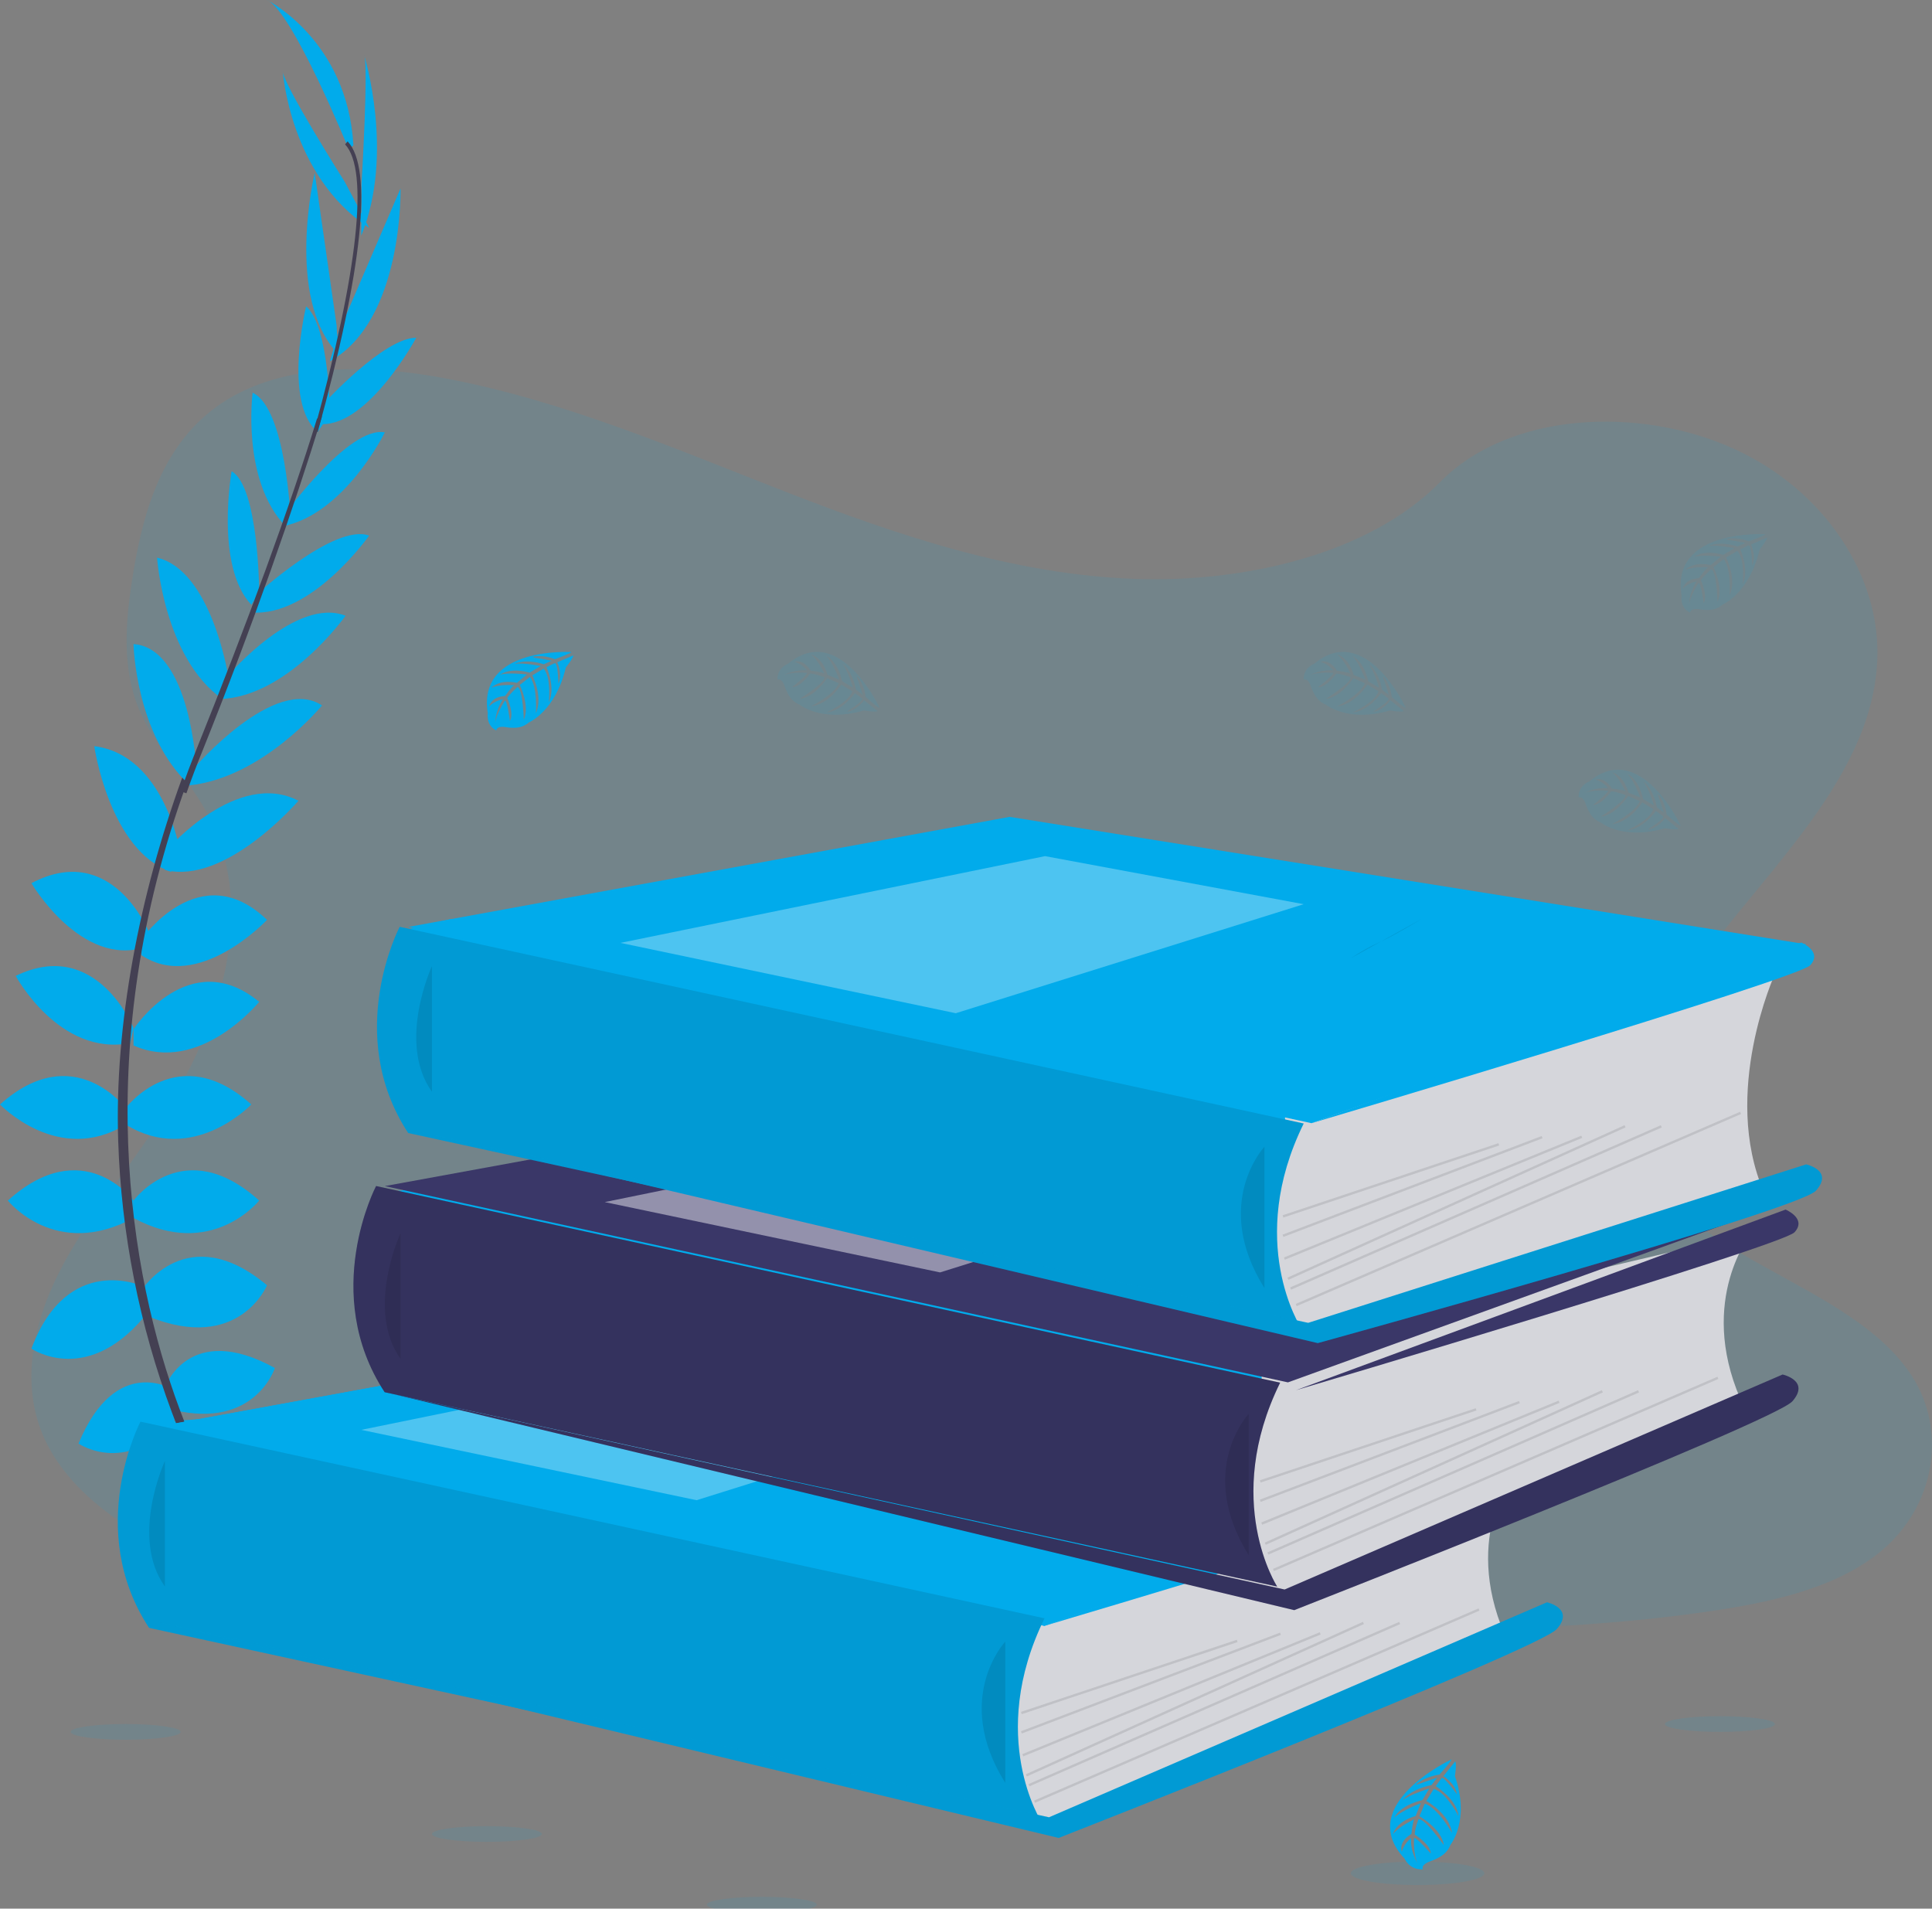 <?xml version="1.0" encoding="UTF-8"?>
<svg width="246px" height="243px" viewBox="0 0 246 243" version="1.1" xmlns="http://www.w3.org/2000/svg" xmlns:xlink="http://www.w3.org/1999/xlink">
    <rect x="0" y="0" width="246" height="243" fill="#808080" stroke="none"/>
    <title>Group 18</title>
    <g id="RWD-Design-v2" stroke="none" stroke-width="1" fill="none" fill-rule="evenodd">
        <g id="D_001-Home-Copy" transform="translate(-466, -729)" fill-rule="nonzero">
            <g id="Group-18" transform="translate(466, 729)">
                <path d="M144.605,73.708 C129.091,73.169 114.313,68.16 100.203,62.68 C86.093,57.199 72.118,51.126 56.975,48.223 C47.236,46.356 36.096,46.092 28.25,51.313 C20.697,56.348 18.257,65.015 16.946,73.065 C15.958,79.121 15.378,85.494 18.084,91.164 C19.961,95.1 23.296,98.409 25.599,102.192 C33.622,115.311 27.953,131.489 19.259,144.298 C15.184,150.309 10.449,156.046 7.304,162.437 C4.159,168.829 2.702,176.163 5.454,182.689 C8.184,189.162 14.687,194.014 21.73,197.43 C36.039,204.371 52.893,206.356 69.34,207.481 C105.736,209.972 142.323,208.893 178.815,207.814 C192.32,207.413 205.883,207.008 219.168,204.92 C226.547,203.76 234.162,201.921 239.52,197.476 C246.318,191.835 248.004,182.281 243.449,175.209 C235.804,163.344 214.683,160.397 209.333,147.662 C206.394,140.654 209.414,132.848 213.686,126.346 C222.853,112.403 238.216,100.169 239.026,84.23 C239.582,73.281 232.194,62.32 220.774,57.139 C208.805,51.69 192.203,52.38 183.377,61.368 C174.282,70.63 158.303,74.183 144.605,73.708 Z" id="Path" fill="#01ABEB" opacity="0.1"></path>
                <polygon id="Path" fill="#01ABEB" points="132.611 206 28.359 205.492 18 181.213 54.629 178.556 48.245 151.937 120.693 142.554 51.318 118.455 57.447 117 169 135.185 162.857 176.727 154.075 199.557"></polygon>
                <path d="M30,196.091 C30,196.091 36.875,195.154 41,199.291 C41,199.291 37.975,201.321 31.467,198.511 L30,196.091 Z" id="Path" fill="#01ABEB"></path>
                <path d="M29.476,196 C29.476,196 25.63,201.205 27.524,207 C27.524,207 30.658,205.621 31,198.595 L29.476,196 Z" id="Path" fill="#01ABEB"></path>
                <path d="M26,186.519 C26,186.519 28.6,182.129 39,188.274 C39,188.274 37.613,191.225 33.02,190.986 C28.427,190.747 27.213,188.832 26,186.519 Z" id="Path" fill="#01ABEB"></path>
                <path d="M25.461,187.005 C25.461,187.005 19.571,186.375 19,198.949 C19,198.949 22.734,199.67 25.387,195.693 C28.039,191.716 26.951,189.485 25.461,187.005 Z" id="Path" fill="#01ABEB"></path>
                <path d="M21,176.628 C21,176.628 24.025,168.122 35,174.173 C35,174.173 32.494,181.977 22.123,179.522 L21,176.628 Z" id="Path" fill="#01ABEB"></path>
                <path d="M18,164.312 C18,164.312 23.77,155.076 34,163.639 C34,163.639 30.415,172.31 18.874,167.597 L18,164.312 Z" id="Path" fill="#01ABEB"></path>
                <path d="M17,152.853 C17,152.853 23.388,144.183 33,152.853 C33,152.853 26.944,160.46 17,155.068 L17,152.853 Z" id="Path" fill="#01ABEB"></path>
                <path d="M16,141.089 C16,141.089 22.603,132.212 32,140.617 C32,140.617 24.55,148.456 16,143.167 L16,141.089 Z" id="Path" fill="#01ABEB"></path>
                <path d="M17,131.045 C17,131.045 24.066,120.209 33,127.553 C33,127.553 25.43,136.867 17,133.105 L17,131.045 Z" id="Path" fill="#01ABEB"></path>
                <path d="M18,119.629 C18,119.629 25.404,108.857 34,117.116 C34,117.116 25.234,126.452 18,121.604 L18,119.629 Z" id="Path" fill="#01ABEB"></path>
                <path d="M21.388,108.062 C21.388,108.062 30.26,97.907 38,101.952 C38,101.952 28.756,112.738 21,110.757 L21.388,108.062 Z" id="Path" fill="#01ABEB"></path>
                <path d="M24.729,97.766 C24.729,97.766 35.016,85.828 41,89.815 C41,89.815 33.421,99.074 24,100 L24.729,97.766 Z" id="Path" fill="#01ABEB"></path>
                <path d="M29.152,85.888 C29.152,85.888 37.732,75.92 44,78.395 C44,78.395 36.66,88.735 28,89 L29.152,85.888 Z" id="Path" fill="#01ABEB"></path>
                <path d="M32.441,75.897 C32.441,75.897 42.588,66.55 47,68.194 C47,68.194 39.676,78.58 32,77.974 L32.441,75.897 Z" id="Path" fill="#01ABEB"></path>
                <path d="M36,65.815 C36,65.815 44.41,54.146 49,55.05 C49,55.05 43.9,65.453 36,67 L36,65.815 Z" id="Path" fill="#01ABEB"></path>
                <path d="M41.313,51.29 C41.313,51.29 48.9,42.982 53,43 C53,43 47.011,54.101 41,53.999 L41.313,51.29 Z" id="Path" fill="#01ABEB"></path>
                <path d="M43.015,42.557 L50.998,24 C50.998,24 51.396,40.775 42,46 L43.015,42.557 Z" id="Path" fill="#01ABEB"></path>
                <path d="M46.037,23.329 C46.037,23.329 46.945,8.229 46.361,7 C46.361,7 50.279,19.555 46,30 L46.037,23.329 Z" id="Path" fill="#01ABEB"></path>
                <path d="M22.133,176.956 C22.133,176.956 14.768,172.23 10,183.792 C10,183.792 16.554,188.298 23,179.905 L22.133,176.956 Z" id="Path" fill="#01ABEB"></path>
                <path d="M18.134,163.746 C18.134,163.746 8.616,159.396 4,171.705 C4,171.705 11.351,176.774 19,166.857 L18.134,163.746 Z" id="Path" fill="#01ABEB"></path>
                <path d="M17,152.853 C17,152.853 10.612,144.183 1,152.853 C1,152.853 7.056,160.46 17,155.068 L17,152.853 Z" id="Path" fill="#01ABEB"></path>
                <path d="M16,141.089 C16,141.089 9.397,132.212 0,140.617 C0,140.617 7.45,148.456 16,143.167 L16,141.089 Z" id="Path" fill="#01ABEB"></path>
                <path d="M17,130.871 C17,130.871 12.274,119.251 2,124.248 C2,124.248 7.553,134.551 16.58,132.8 L17,130.871 Z" id="Path" fill="#01ABEB"></path>
                <path d="M19,118.761 C19,118.761 14.338,106.985 4,112.444 C4,112.444 10.331,123.238 18.541,120.578 L19,118.761 Z" id="Path" fill="#01ABEB"></path>
                <path d="M23,108.729 C23,108.729 21.059,96.128 12,95 C12,95 13.922,108.288 21.78,111 L23,108.729 Z" id="Path" fill="#01ABEB"></path>
                <path d="M25,97.834 C25,97.834 24.266,82.534 17,82 C17,82 17.245,93.613 24.181,100 L25,97.834 Z" id="Path" fill="#01ABEB"></path>
                <path d="M29,85.769 C29,85.769 26.859,72.608 20,71 C20,71 20.85,83.746 28.32,89 L29,85.769 Z" id="Path" fill="#01ABEB"></path>
                <path d="M33,75.297 C33,75.297 32.941,61.959 29.491,60 C29.491,60 27.352,72.076 32.001,77 L33,75.297 Z" id="Path" fill="#01ABEB"></path>
                <path d="M37,66.077 C37,66.077 36.425,51.986 32.168,50 C32.168,50 30.713,61.152 36.364,67 L37,66.077 Z" id="Path" fill="#01ABEB"></path>
                <path d="M42,52.759 C42,52.759 41.976,41.614 38.979,39 C38.979,39 36,51.208 40.435,55 L42,52.759 Z" id="Path" fill="#01ABEB"></path>
                <path d="M42.867,41.482 L40.069,22 C40.069,22 36.268,37.964 43,45 L42.867,41.482 Z" id="Path" fill="#01ABEB"></path>
                <path d="M43.898,23.154 C43.898,23.154 35.838,10.415 36.002,9 C36.002,9 36.86,22.351 47,29 L43.898,23.154 Z" id="Path" fill="#01ABEB"></path>
                <path d="M44.403,19 C44.403,19 37.24,1.423 34,0 C34,0 44.233,5.106 45,18.498 L44.403,19 Z" id="Path" fill="#01ABEB"></path>
                <path d="M40.454,55 L40,54.846 C45.601,34.56 46.998,21.626 43.936,18.382 L44.261,18 C47.508,21.422 46.191,34.215 40.454,55 Z" id="Path" fill="#444053"></path>
                <path d="M23.732,101 L23,100.739 C23.649,98.918 24.348,97.069 25.08,95.248 C31.455,79.388 36.883,64.634 40.363,53.307 L41,53 C37.514,64.348 32.182,79.667 25.8,95.549 C25.071,97.336 24.375,99.176 23.732,101 Z" id="Path" fill="#444053"></path>
                <path d="M39.205,210 C39.104,209.893 28.958,198.78 21.883,179.81 C17.738,168.704 15.431,157.028 15.049,145.219 C14.563,130.457 17.748,113.974 23.205,99 L23.798,99.675 C11.548,133.281 16.414,162.079 22.871,179.421 C29.869,198.219 39.902,209.209 40,209.319 L39.205,210 Z" id="Path" fill="#444053"></path>
                <path d="M193,187 C193,187 186.125,195.394 191.584,208.083 L136.694,231.896 L131.426,233 L129,222.383 L130.622,208.984 L130.622,201.661 L193,187 Z" id="Path" fill="#D5D6DB"></path>
                <polygon id="Path" fill="#01ABEB" points="18 182.013 94.558 168 196 184.225 132.992 207"></polygon>
                <polygon id="Path" fill="#01ABEB" points="18 182.013 94.558 168 196 184.225 132.992 207"></polygon>
                <path d="M17.885,181 C17.885,181 10.717,194.647 18.978,207.252 L132.636,232 C132.636,232 125.581,221.129 133,206.04 L17.885,181 Z" id="Path" fill="#01ABEB"></path>
                <path d="M17.885,181 C17.885,181 10.717,194.647 18.978,207.252 L132.636,232 C132.636,232 125.581,221.129 133,206.04 L17.885,181 Z" id="Path" fill="#000000" opacity="0.1"></path>
                <path d="M21,186 C21,186 16.5,195.714 21,202" id="Path" fill="#000000" opacity="0.1"></path>
                <path d="M133.571,231.371 L196.975,204 C196.975,204 200.521,204.773 198.228,207.402 C195.935,210.031 134.794,234 134.794,234 L20,206.474 L133.571,231.371 Z" id="Path" fill="#01ABEB"></path>
                <path d="M133.571,231.371 L196.975,204 C196.975,204 200.521,204.773 198.228,207.402 C195.935,210.031 134.794,234 134.794,234 L20,206.474 L133.571,231.371 Z" id="Path" fill="#000000" opacity="0.1"></path>
                <path d="M128,209 C128,209 121.25,216.2 128,227" id="Path" fill="#000000" opacity="0.1"></path>
                <polygon id="Rectangle" fill="#000000" opacity="0.1" transform="translate(143.789, 213.509) rotate(-18.45) translate(-143.789, -213.509) " points="129.302 213.359 158.276 213.351 158.276 213.658 129.302 213.666"></polygon>
                <polygon id="Rectangle" fill="#000000" opacity="0.1" transform="translate(146.543, 214.284) rotate(-20.82) translate(-146.543, -214.284) " points="128.891 214.136 164.196 214.125 164.196 214.432 128.891 214.442"></polygon>
                <polygon id="Rectangle" fill="#000000" opacity="0.1" transform="translate(149.167, 215.716) rotate(-22.26) translate(-149.167, -215.716) " points="128.706 215.569 169.627 215.556 169.627 215.863 128.706 215.876"></polygon>
                <polygon id="Rectangle" fill="#000000" opacity="0.1" transform="translate(152.141, 216.332) rotate(-24.31) translate(-152.141, -216.332) " points="128.588 216.187 175.694 216.171 175.694 216.477 128.588 216.493"></polygon>
                <polygon id="Rectangle" fill="#000000" opacity="0.1" transform="translate(154.619, 216.961) rotate(-23.61) translate(-154.619, -216.961) " points="128.858 216.816 180.379 216.799 180.379 217.105 128.858 217.122"></polygon>
                <polygon id="Rectangle" fill="#000000" opacity="0.1" transform="translate(160.025, 217.151) rotate(-23.36) translate(-160.025, -217.151) " points="129.199 217.008 190.851 216.988 190.851 217.294 129.198 217.314"></polygon>
                <polygon id="Path" fill="#FFFFFF" opacity="0.3" points="46 182.045 100.064 171 133 177.119 88.698 191"></polygon>
                <path d="M195.355,184 C195.355,184 198.107,185.137 196.492,186.894 C194.877,188.651 133,207 133,207 L195.355,184 Z" id="Path" fill="#01ABEB"></path>
                <path d="M223,157 C223,157 216.128,165.39 221.587,178.08 L166.694,201.89 L161.426,203 L159,192.384 L160.647,178.99 L160.647,171.659 L223,157 Z" id="Path" fill="#D5D6DB"></path>
                <polygon id="Path" fill="#3A3768" points="49 151.009 125.555 137 227 153.225 163.992 176"></polygon>
                <path d="M47.887,151 C47.887,151 40.717,164.647 48.976,177.252 L162.624,202 C162.624,202 155.572,191.12 163,176.037 L47.887,151 Z" id="Path" fill="#3A3768"></path>
                <path d="M47.887,151 C47.887,151 40.717,164.647 48.976,177.252 L162.624,202 C162.624,202 155.572,191.12 163,176.037 L127.061,168.219 L47.887,151 Z" id="Path" fill="#000000" opacity="0.1"></path>
                <path d="M51,157 C51,157 46.5,166.711 51,173" id="Path" fill="#000000" opacity="0.1"></path>
                <path d="M163.571,202.371 L226.977,175 C226.977,175 230.521,175.773 228.228,178.402 C225.935,181.031 164.793,205 164.793,205 L50,177.474 L163.571,202.371 Z" id="Path" fill="#3A3768"></path>
                <path d="M163.571,202.371 L226.977,175 C226.977,175 230.521,175.773 228.228,178.402 C225.935,181.031 164.793,205 164.793,205 L50,177.474 L163.571,202.371 Z" id="Path" fill="#000000" opacity="0.1"></path>
                <path d="M159,180 C159,180 152.25,187.2 159,198" id="Path" fill="#000000" opacity="0.1"></path>
                <polygon id="Rectangle" fill="#000000" opacity="0.1" transform="translate(174.209, 184.02) rotate(-18.45) translate(-174.209, -184.02) " points="159.722 183.871 188.696 183.863 188.696 184.17 159.722 184.178"></polygon>
                <polygon id="Rectangle" fill="#000000" opacity="0.1" transform="translate(176.967, 184.794) rotate(-20.82) translate(-176.967, -184.794) " points="159.315 184.646 194.62 184.636 194.619 184.942 159.315 184.953"></polygon>
                <polygon id="Rectangle" fill="#000000" opacity="0.1" transform="translate(179.586, 186.222) rotate(-22.26) translate(-179.586, -186.222) " points="159.125 186.075 200.047 186.062 200.047 186.369 159.125 186.382"></polygon>
                <polygon id="Rectangle" fill="#000000" opacity="0.1" transform="translate(182.564, 186.839) rotate(-24.31) translate(-182.564, -186.839) " points="159.011 186.693 206.117 186.677 206.117 186.984 159.011 187"></polygon>
                <polygon id="Rectangle" fill="#000000" opacity="0.1" transform="translate(185.037, 187.463) rotate(-23.61) translate(-185.037, -187.463) " points="159.277 187.319 210.797 187.302 210.797 187.608 159.277 187.625"></polygon>
                <polygon id="Rectangle" fill="#000000" opacity="0.1" transform="translate(190.446, 187.654) rotate(-23.36) translate(-190.446, -187.654) " points="159.619 187.511 221.272 187.49 221.272 187.797 159.619 187.817"></polygon>
                <polygon id="Path" fill="#FFFFFF" opacity="0.45" points="77 153.045 131.064 142 164 148.119 119.698 162"></polygon>
                <path d="M227.356,154 C227.356,154 230.105,155.137 228.493,156.891 C226.881,158.645 165,177 165,177 L227.356,154 Z" id="Path" fill="#3A3768"></path>
                <path d="M226,124 C226,124 219.124,139.064 224.584,151.751 L169.683,168.887 L164.427,170 L162,159.385 L163.623,145.989 L163.623,138.658 L226,124 Z" id="Path" fill="#D5D6DB"></path>
                <polygon id="Path" fill="#01ABEB" points="52 118.013 128.556 104 230 120.225 166.99 143"></polygon>
                <path d="M50.894,118 C50.894,118 43.714,131.647 51.974,144.252 L165.627,169 C165.627,169 158.572,158.12 166,143.04 L50.894,118 Z" id="Path" fill="#01ABEB"></path>
                <path d="M50.894,118 C50.894,118 43.714,131.647 51.974,144.252 L165.627,169 C165.627,169 158.572,158.12 166,143.04 L50.894,118 Z" id="Path" fill="#000000" opacity="0.1"></path>
                <path d="M55,123 C55,123 50.5,132.714 55,139" id="Path" fill="#000000" opacity="0.1"></path>
                <path d="M166.571,168.421 L229.975,148.247 C229.975,148.247 233.521,149.006 231.228,151.584 C228.935,154.163 167.794,171 167.794,171 L53,144 L166.571,168.421 Z" id="Path" fill="#01ABEB"></path>
                <path d="M166.571,168.421 L229.975,148.247 C229.975,148.247 233.521,149.006 231.228,151.584 C228.935,154.163 167.794,171 167.794,171 L53,144 L166.571,168.421 Z" id="Path" fill="#000000" opacity="0.1"></path>
                <path d="M161,146 C161,146 154.25,153.2 161,164" id="Path" fill="#000000" opacity="0.1"></path>
                <polygon id="Rectangle" fill="#000000" opacity="0.1" transform="translate(177.102, 150.282) rotate(-18.45) translate(-177.102, -150.282) " points="162.615 150.132 191.589 150.124 191.589 150.431 162.615 150.439"></polygon>
                <polygon id="Rectangle" fill="#000000" opacity="0.1" transform="translate(179.858, 151.057) rotate(-20.82) translate(-179.858, -151.057) " points="162.205 150.909 197.51 150.898 197.51 151.205 162.205 151.216"></polygon>
                <polygon id="Rectangle" fill="#000000" opacity="0.1" transform="translate(182.474, 152.486) rotate(-22.26) translate(-182.474, -152.486) " points="162.013 152.339 202.935 152.327 202.934 152.633 162.013 152.646"></polygon>
                <polygon id="Rectangle" fill="#000000" opacity="0.1" transform="translate(185.456, 153.1) rotate(-24.31) translate(-185.456, -153.1) " points="161.903 152.955 209.009 152.939 209.009 153.245 161.903 153.261"></polygon>
                <polygon id="Rectangle" fill="#000000" opacity="0.1" transform="translate(187.931, 153.728) rotate(-23.61) translate(-187.931, -153.728) " points="162.171 153.583 213.691 153.566 213.691 153.873 162.171 153.89"></polygon>
                <polygon id="Rectangle" fill="#000000" opacity="0.1" transform="translate(193.338, 153.92) rotate(-23.36) translate(-193.338, -153.92) " points="162.512 153.777 224.165 153.757 224.165 154.063 162.512 154.084"></polygon>
                <polygon id="Path" fill="#FFFFFF" opacity="0.3" points="79 120.045 133.064 109 166 115.119 121.698 129"></polygon>
                <path d="M229.355,120 C229.355,120 232.107,121.137 230.492,122.894 C228.877,124.651 167,143 167,143 L229.355,120 Z" id="Path" fill="#01ABEB"></path>
                <path d="M72.758,83.016 C72.758,83.016 60.706,82.283 62.114,90.809 C62.114,90.809 61.832,92.316 63.186,93 C63.186,93 63.209,92.36 64.423,92.581 C64.857,92.656 65.298,92.678 65.736,92.645 C66.328,92.604 66.89,92.371 67.338,91.98 L67.338,91.98 C67.338,91.98 70.729,90.566 72.048,84.976 C72.048,84.976 73.025,83.758 73,83.444 L70.957,84.321 C70.957,84.321 71.652,85.801 71.106,87.032 C71.106,87.032 71.039,84.375 70.646,84.436 C70.567,84.436 69.59,84.951 69.59,84.951 C69.59,84.951 70.786,87.531 69.882,89.405 C69.882,89.405 70.224,86.227 69.216,85.136 L67.782,85.98 C67.782,85.98 69.181,88.644 68.233,90.819 C68.233,90.819 68.477,87.483 67.481,86.185 L66.18,87.208 C66.18,87.208 67.497,89.834 66.694,91.638 C66.694,91.638 66.59,87.755 65.901,87.461 C65.901,87.461 64.763,88.472 64.591,88.887 C64.591,88.887 65.492,90.806 64.931,91.801 C64.931,91.801 64.591,89.214 64.297,89.201 C64.297,89.201 63.164,90.915 63.047,92.079 C63.102,90.994 63.437,89.942 64.021,89.028 C63.368,89.153 62.766,89.467 62.289,89.933 C62.289,89.933 62.463,88.721 64.303,88.615 C64.303,88.615 65.239,87.314 65.489,87.237 C65.489,87.237 63.659,87.08 62.552,87.576 C62.552,87.576 63.529,86.434 65.822,86.937 L67.091,85.881 C67.091,85.881 64.687,85.561 63.665,85.916 C63.665,85.916 64.842,84.906 67.436,85.641 L68.835,84.8 C68.835,84.8 66.783,84.356 65.562,84.516 C65.562,84.516 66.85,83.815 69.244,84.573 L70.24,84.122 C70.24,84.122 68.74,83.825 68.299,83.777 C67.858,83.729 67.836,83.607 67.836,83.607 C68.788,83.45 69.765,83.56 70.659,83.927 C70.659,83.927 72.8,83.15 72.758,83.016 Z" id="Path" fill="#01ABEB"></path>
                <path d="M224.774,68.016 C224.774,68.016 212.704,67.283 214.115,75.809 C214.115,75.809 213.832,77.316 215.188,78 C215.188,78 215.21,77.36 216.427,77.581 C216.861,77.654 217.303,77.676 217.742,77.645 C218.329,77.601 218.886,77.368 219.33,76.98 L219.33,76.98 C219.33,76.98 222.729,75.566 224.047,69.976 C224.047,69.976 225.025,68.758 225,68.444 L222.96,69.321 C222.96,69.321 223.656,70.801 223.11,72.032 C223.11,72.032 223.043,69.375 222.652,69.436 C222.573,69.436 221.591,69.951 221.591,69.951 C221.591,69.951 222.789,72.531 221.887,74.405 C221.887,74.405 222.23,71.227 221.217,70.136 L219.781,70.98 C219.781,70.98 221.182,73.644 220.232,75.819 C220.232,75.819 220.477,72.483 219.479,71.185 L218.18,72.208 C218.18,72.208 219.495,74.834 218.692,76.638 C218.692,76.638 218.587,72.755 217.897,72.461 C217.897,72.461 216.76,73.472 216.586,73.887 C216.586,73.887 217.488,75.806 216.929,76.801 C216.929,76.801 216.586,74.214 216.293,74.201 C216.293,74.201 215.16,75.915 215.042,77.079 C215.097,75.993 215.434,74.941 216.02,74.028 C215.366,74.153 214.762,74.467 214.283,74.933 C214.283,74.933 214.461,73.721 216.3,73.615 C216.3,73.615 217.237,72.314 217.488,72.234 C217.488,72.234 215.658,72.08 214.547,72.576 C214.547,72.576 215.525,71.434 217.821,71.937 L219.092,70.881 C219.092,70.881 216.681,70.561 215.661,70.916 C215.661,70.916 216.837,69.906 219.438,70.641 L220.835,69.8 C220.835,69.8 218.78,69.356 217.558,69.516 C217.558,69.516 218.847,68.815 221.245,69.573 L222.246,69.122 C222.246,69.122 220.74,68.825 220.299,68.777 C219.857,68.729 219.835,68.607 219.835,68.607 C220.788,68.448 221.767,68.558 222.662,68.927 C222.662,68.927 224.812,68.15 224.774,68.016 Z" id="Path" fill="#01ABEB" opacity="0.1"></path>
                <path d="M112,90.117 C112,90.117 106.872,79.06 100.343,84.51 C100.343,84.51 98.934,84.999 99.002,86.536 C99.002,86.536 99.544,86.242 99.931,87.428 C100.076,87.847 100.267,88.247 100.501,88.619 C100.818,89.125 101.284,89.509 101.83,89.714 L101.83,89.714 C101.83,89.714 104.639,92.027 109.993,90.449 C109.993,90.449 111.489,90.716 111.734,90.529 L110.024,89.154 C110.024,89.154 109.095,90.497 107.801,90.616 C107.801,90.616 110.018,89.254 109.78,88.938 C109.73,88.874 108.85,88.252 108.85,88.252 C108.85,88.252 107.237,90.581 105.224,90.7 C105.224,90.7 108.073,89.444 108.513,88.011 L107.119,87.154 C107.119,87.154 105.531,89.705 103.242,89.93 C103.242,89.93 106.178,88.51 106.8,86.99 L105.32,86.346 C105.32,86.346 103.725,88.8 101.817,88.977 C101.817,88.977 105.051,86.977 104.97,86.22 C104.97,86.22 103.573,85.711 103.14,85.759 C103.14,85.759 101.957,87.495 100.842,87.495 C100.842,87.495 102.864,85.92 102.74,85.666 C102.74,85.666 100.752,85.505 99.705,85.988 C100.649,85.5 101.698,85.278 102.75,85.344 C102.332,84.827 101.779,84.447 101.158,84.252 C101.158,84.252 102.267,83.814 103.23,85.389 C103.23,85.389 104.778,85.579 104.961,85.763 C104.961,85.763 104.221,84.068 103.276,83.331 C103.276,83.331 104.707,83.63 105.36,85.907 L106.862,86.526 C106.862,86.526 105.998,84.233 105.202,83.508 C105.202,83.508 106.615,84.052 107.231,86.729 L108.606,87.553 C108.606,87.553 108.008,85.515 107.29,84.513 C107.29,84.513 108.494,85.312 108.993,87.805 L109.851,88.468 C109.851,88.468 109.386,86.99 109.231,86.577 C109.077,86.165 109.154,86.081 109.154,86.081 C109.743,86.846 110.116,87.766 110.232,88.739 C110.232,88.739 111.889,90.214 112,90.117 Z" id="Path" fill="#01ABEB" opacity="0.1"></path>
                <path d="M179,90.116 C179,90.116 173.875,79.061 167.343,84.509 C167.343,84.509 165.937,84.999 166.002,86.535 C166.002,86.535 166.547,86.245 166.931,87.427 C167.076,87.848 167.268,88.249 167.504,88.622 C167.82,89.126 168.285,89.509 168.83,89.713 L168.83,89.713 C168.83,89.713 171.642,92.025 176.993,90.451 C176.993,90.451 178.489,90.715 178.737,90.528 L177.037,89.15 C177.037,89.15 176.107,90.496 174.816,90.615 C174.816,90.615 177.03,89.25 176.792,88.934 C176.742,88.87 175.863,88.248 175.863,88.248 C175.863,88.248 174.252,90.576 172.236,90.696 C172.236,90.696 175.089,89.44 175.528,88.01 L174.113,87.16 C174.113,87.16 172.527,89.707 170.236,89.936 C170.236,89.936 173.172,88.512 173.797,86.992 L172.314,86.348 C172.314,86.348 170.719,88.805 168.814,88.979 C168.814,88.979 172.044,86.979 171.964,86.226 C171.964,86.226 170.57,85.714 170.137,85.765 C170.137,85.765 168.954,87.498 167.836,87.498 C167.836,87.498 169.861,85.923 169.737,85.669 C169.737,85.669 167.749,85.508 166.699,85.991 C167.642,85.503 168.692,85.281 169.743,85.347 C169.328,84.829 168.775,84.45 168.155,84.255 C168.155,84.255 169.263,83.817 170.226,85.392 C170.226,85.392 171.775,85.585 171.958,85.769 C171.958,85.769 171.217,84.071 170.27,83.334 C170.27,83.334 171.701,83.637 172.354,85.926 L173.859,86.545 C173.859,86.545 172.995,84.249 172.199,83.524 C172.199,83.524 173.611,84.068 174.225,86.744 L175.603,87.569 C175.603,87.569 175.002,85.533 174.283,84.529 C174.283,84.529 175.491,85.327 175.987,87.82 L176.845,88.483 C176.845,88.483 176.383,87.005 176.225,86.593 C176.067,86.181 176.148,86.1 176.148,86.1 C176.735,86.865 177.107,87.785 177.222,88.757 C177.222,88.757 178.904,90.219 179,90.116 Z" id="Path" fill="#01ABEB" opacity="0.1"></path>
                <path d="M214,105.118 C214,105.118 208.878,94.061 202.342,99.509 C202.342,99.509 200.937,99.998 201.002,101.534 C201.002,101.534 201.547,101.244 201.931,102.426 C202.074,102.846 202.265,103.248 202.5,103.621 C202.816,104.125 203.281,104.508 203.825,104.712 L203.825,104.712 C203.825,104.712 206.635,107.027 211.985,105.449 C211.985,105.449 213.477,105.717 213.725,105.527 L212.016,104.152 C212.016,104.152 211.088,105.498 209.794,105.617 C209.794,105.617 212.007,104.252 211.769,103.936 C211.719,103.872 210.84,103.25 210.84,103.25 C210.84,103.25 209.231,105.578 207.216,105.701 C207.216,105.701 210.067,104.442 210.506,103.012 L209.11,102.156 C209.11,102.156 207.526,104.706 205.236,104.931 C205.236,104.931 208.17,103.508 208.795,101.988 L207.312,101.344 C207.312,101.344 205.719,103.798 203.815,103.975 C203.815,103.975 207.046,101.975 206.966,101.219 C206.966,101.219 205.57,100.707 205.137,100.758 C205.137,100.758 203.955,102.49 202.837,102.49 C202.837,102.49 204.861,100.916 204.738,100.662 C204.738,100.662 202.751,100.501 201.702,100.984 C202.645,100.496 203.695,100.274 204.747,100.34 C204.331,99.821 203.778,99.442 203.156,99.248 C203.156,99.248 204.264,98.807 205.226,100.385 C205.226,100.385 206.774,100.575 206.956,100.758 C206.956,100.758 206.217,99.065 205.273,98.324 C205.273,98.324 206.703,98.627 207.356,100.916 L208.857,101.534 C208.857,101.534 207.993,99.238 207.198,98.517 C207.198,98.517 208.609,99.058 209.222,101.737 L210.599,102.558 C210.599,102.558 209.999,100.523 209.281,99.519 C209.281,99.519 210.487,100.317 210.986,102.812 L211.843,103.456 C211.843,103.456 211.379,101.978 211.224,101.566 C211.069,101.154 211.147,101.074 211.147,101.074 C211.735,101.838 212.107,102.758 212.221,103.73 C212.221,103.73 213.904,105.214 214,105.118 Z" id="Path" fill="#01ABEB" opacity="0.1"></path>
                <ellipse id="Oval" fill="#01ABEB" opacity="0.1" cx="62" cy="233.5" rx="7" ry="1"></ellipse>
                <ellipse id="Oval" fill="#01ABEB" opacity="0.1" cx="16" cy="220.5" rx="7" ry="1"></ellipse>
                <ellipse id="Oval" fill="#01ABEB" opacity="0.1" cx="97" cy="242.5" rx="7" ry="1"></ellipse>
                <ellipse id="Oval" fill="#01ABEB" opacity="0.1" cx="219" cy="219.5" rx="7" ry="1"></ellipse>
                <ellipse id="Oval" fill="#01ABEB" opacity="0.1" cx="180.5" cy="238.5" rx="8.5" ry="1.5"></ellipse>
                <path d="M184.814,224 C184.814,224 172.442,229.793 178.834,236.618 C178.834,236.618 179.435,238.098 181.173,237.995 C181.173,237.995 180.827,237.42 182.154,236.961 C182.626,236.796 183.075,236.58 183.49,236.318 C184.052,235.966 184.472,235.458 184.686,234.87 L184.686,234.87 C184.686,234.87 187.216,231.802 185.255,226.124 C185.255,226.124 185.51,224.518 185.288,224.258 L183.784,226.127 C183.784,226.127 185.337,227.071 185.516,228.461 C185.516,228.461 183.882,226.13 183.556,226.387 C183.484,226.441 182.811,227.409 182.811,227.409 C182.811,227.409 185.503,229.065 185.703,231.215 C185.703,231.215 184.186,228.203 182.549,227.773 L181.611,229.29 C181.611,229.29 184.552,230.913 184.879,233.354 C184.879,233.354 183.17,230.258 181.425,229.633 L180.736,231.236 C180.736,231.236 183.572,232.871 183.833,234.903 C183.833,234.903 181.461,231.505 180.608,231.612 C180.608,231.612 180.072,233.117 180.144,233.582 C180.144,233.582 182.147,234.796 182.183,235.99 C182.183,235.99 180.334,233.872 180.049,234.011 C180.049,234.011 179.932,236.141 180.5,237.248 C180.5,237.248 179.52,235.667 179.68,234.011 C179.107,234.47 178.695,235.072 178.494,235.741 C178.494,235.741 177.961,234.571 179.716,233.493 C179.716,233.493 179.883,231.837 180.085,231.633 C180.085,231.633 178.187,232.474 177.379,233.505 C177.379,233.505 177.677,231.967 180.252,231.203 L180.905,229.58 C180.905,229.58 178.33,230.569 177.536,231.44 C177.536,231.44 178.108,229.915 181.108,229.183 L181.997,227.702 C181.997,227.702 179.709,228.401 178.592,229.183 C178.592,229.183 179.458,227.871 182.271,227.267 L182.994,226.334 C182.994,226.334 181.334,226.87 180.869,227.063 C180.405,227.255 180.314,227.16 180.314,227.16 C181.162,226.51 182.193,226.086 183.291,225.934 C183.291,225.934 184.928,224.101 184.814,224 Z" id="Path" fill="#01ABEB"></path>
                <path d="M172,122 C173.14,121.226 174.354,120.546 175.628,119.965 C177.524,119.14 181,117 181,117" id="Path" fill="#000000" opacity="0.1"></path>
            </g>
        </g>
    </g>
</svg>